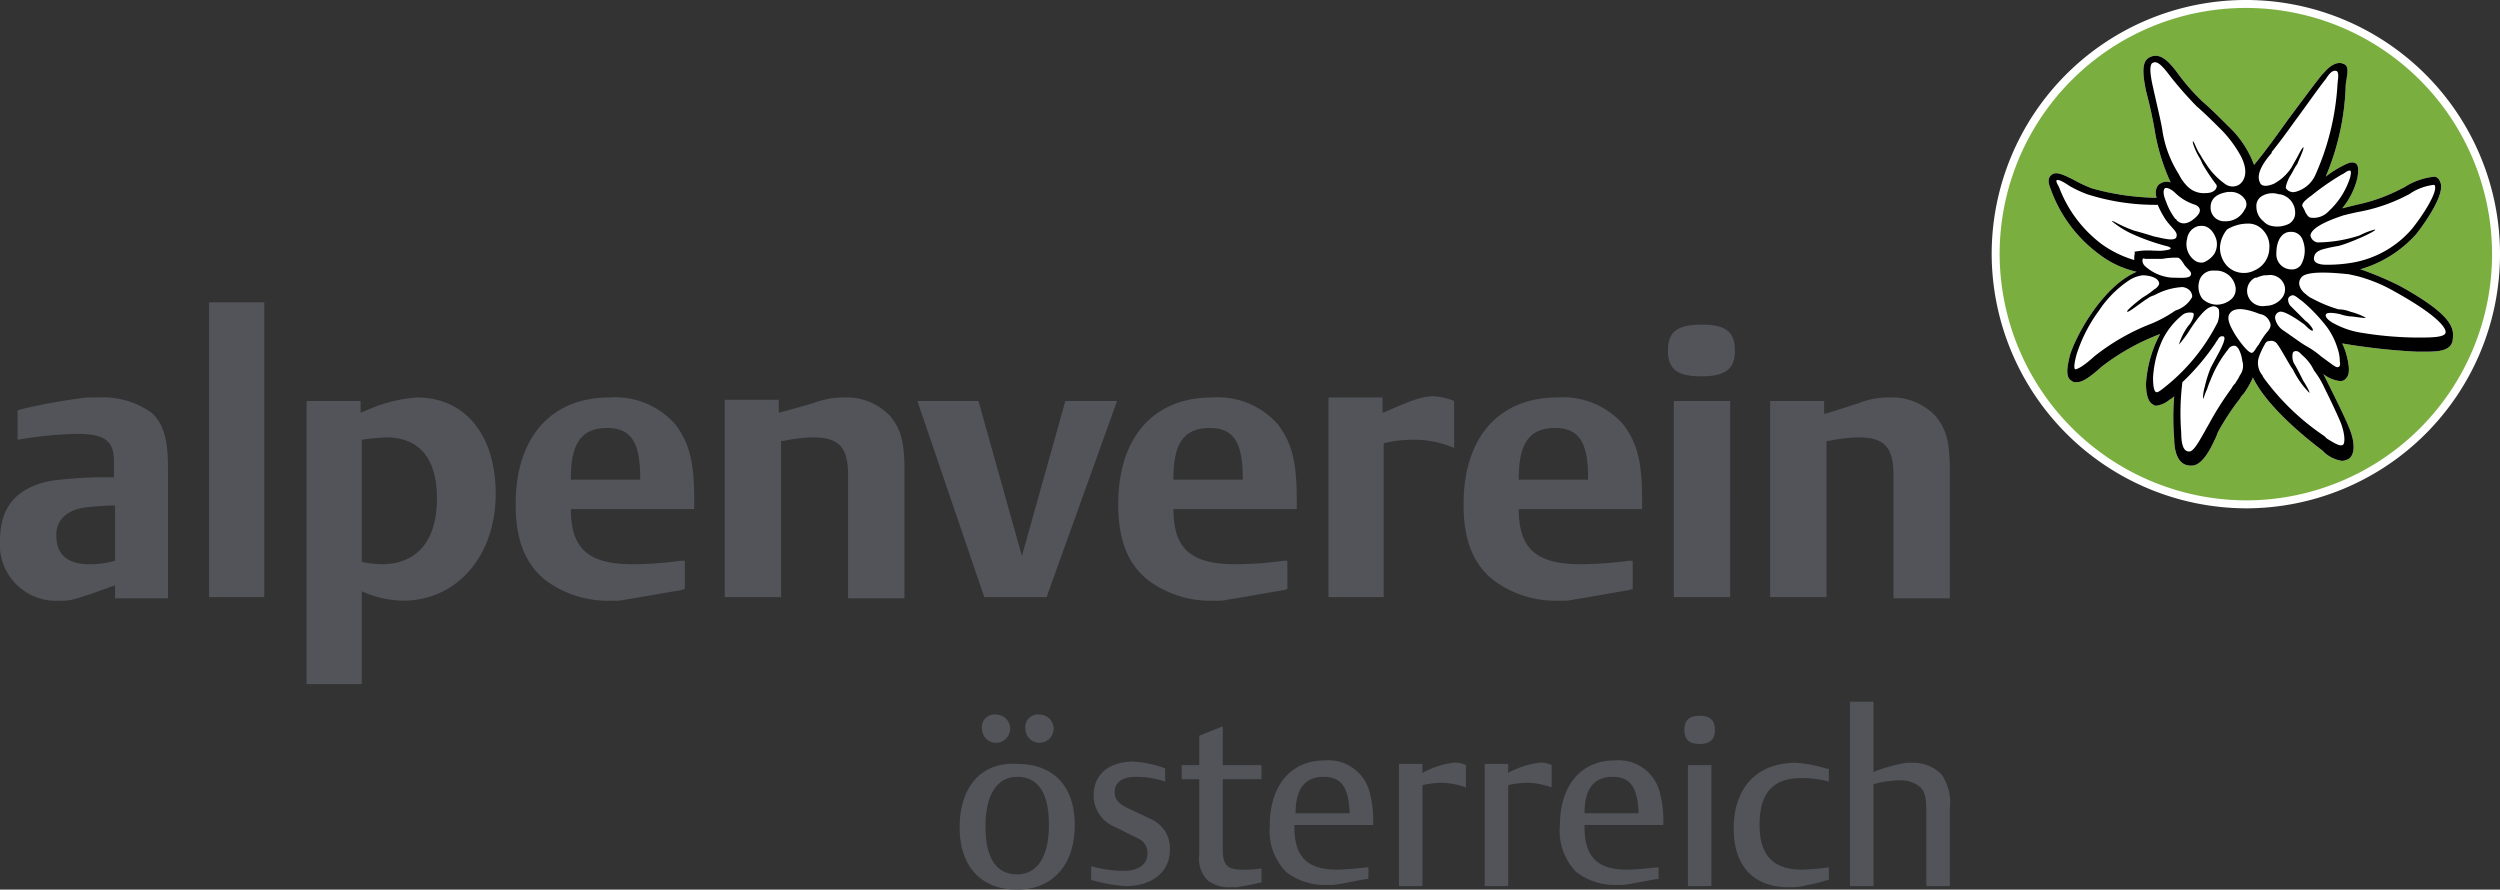 <svg xmlns="http://www.w3.org/2000/svg" width="212.838" height="75.738" viewBox="0 0 212.838 75.738">
  <rect x="0" y="0" width="212.838" height="75.738" fill="#333333" stroke="none"/>
  <g id="AlpenvereinOesterreich_Logo_4c" transform="translate(-21.3 -47.062)">
    <path id="Pfad_3" data-name="Pfad 3" d="M212.5,90a21.3,21.3,0,1,0-21.3-21.3A21.382,21.382,0,0,0,212.5,90" fill="#7aaf3f"/>
    <path id="Pfad_4" data-name="Pfad 4" d="M212.5,90a21.3,21.3,0,1,0-21.3-21.3A21.382,21.382,0,0,0,212.5,90Z" fill="none" stroke="#fff" stroke-width="0.677"/>
    <path id="Pfad_5" data-name="Pfad 5" d="M225.6,71.4a28.128,28.128,0,0,0-3.3-1.4h-.1a10.178,10.178,0,0,0,4.8-3s2.4-3,2.1-4.3c-.1-.3-.2-.5-.5-.6a5.73,5.73,0,0,0-2.6.9l-.6.3a14.49,14.49,0,0,1-3.5,1.2l-1.2.3a6.362,6.362,0,0,0,1.3-2.6c.1-.6.1-1-.1-1.2-.3-.2-.6-.1-1,.1a8.908,8.908,0,0,0-1.6,1,21.561,21.561,0,0,0,1.7-7.7c0-.3.1-.6.1-.8.1-.5.1-1-.3-1.1-.4-.2-1,0-1.6.7l-.2.2c-.5.6-2.2,2.9-2.8,3.7-.3.4-1.9,2.7-3,4a8.625,8.625,0,0,0-2.2-3.3c-.7-.7-1.5-1.5-2.2-2.1a17.573,17.573,0,0,1-2.1-2.4c-.6-.8-1.4-1.8-2.3-1.4-.8.3-.7,1.4-.4,2.9a37.422,37.422,0,0,1,.8,3.7,17.6,17.6,0,0,0,1.3,4.1.972.972,0,0,0-.9.1c-.2.1-.5.5-.3,1.2a21.512,21.512,0,0,1-5.5-.8,10.741,10.741,0,0,1-1.5-.7c-1-.5-1.6-.8-2-.4-.3.3-.2.7,0,1.2a11.833,11.833,0,0,0,4.1,5.5,8.2,8.2,0,0,0,3.2,1.5c-3,1.3-5.3,5.7-5.7,7.2-.2.9-.4,1.8.2,2.1.1.1.2.1.4.1.5,0,1.1-.4,2.1-1.3a19.35,19.35,0,0,1,5-2.8,10.37,10.37,0,0,0-1.2,4.2q0,1.5.6,1.8a.367.367,0,0,0,.3.1,2.22,2.22,0,0,0,1.1-.5,1.726,1.726,0,0,0,.4-.3,21.627,21.627,0,0,0,0,3.6c0,.6.1,2.3,1.4,2.3h.1c.8,0,1.5-1.2,1.9-2.1a3.629,3.629,0,0,0,.3-.7A20.408,20.408,0,0,1,212,81a1.38,1.38,0,0,1,.3-.4,6.959,6.959,0,0,0,.8-1.4c1.3,2.7,5.1,5.6,5.9,6.2l.2.2a2.875,2.875,0,0,0,1.5.7,1.421,1.421,0,0,0,.6-.2c.5-.4.5-1.4,0-2.6-.3-.8-1.5-3.2-2.2-4.6a2.659,2.659,0,0,0,1.4.6.6.6,0,0,0,.4-.1c.4-.3.5-.8.2-2a4.875,4.875,0,0,0-.4-1.1,53.585,53.585,0,0,0,6.3.7h.9c1.1,0,2-.1,2.2-.9.1-.9.4-2-4.5-4.7" fill="#fff"/>
    <path id="Pfad_6" data-name="Pfad 6" d="M229.5,75.4c-.1.4-1.3.4-2.4.4H227a30.448,30.448,0,0,1-4.6-.4,7.206,7.206,0,0,1-2.4-.8c-.2-.1-.7-.4-.7-.7s.7-.2,1.2-.1a3.711,3.711,0,0,0,.9.2c.3,0,1.3.2,1.3.1a5.889,5.889,0,0,0-1.3-.5,2.92,2.92,0,0,0-.9-.2h-.1a11.2,11.2,0,0,1-2.2-.9,2.092,2.092,0,0,1-.6-.4c-.3-.2-.9-.9-.3-1.5.7-.6,3.7-.2,3.9-.2.5.1.9.2.9.2a13.251,13.251,0,0,1,3.1,1.3c3.6,2,4.4,3.1,4.3,3.5m-9,2.4c0,.1.1.4-.1.5s-.4-.1-1.5-.9a7.3,7.3,0,0,0-1.3-.9h0c-.5-.3-1.3-.9-1.9-1.3a1.619,1.619,0,0,1-.7-1,.513.513,0,0,1,.4-.6c.5-.1,2.1,1.1,2.1,1.1.2.2.6.6.7.5s-.4-.7-.6-.8l-.5-.5h0l-.7-.7a.831.831,0,0,1-.3-.7.446.446,0,0,1,.4-.3c.2,0,.5.3.8.5a14.212,14.212,0,0,1,2.1,2.2,6.038,6.038,0,0,1,.9,1.8,3.421,3.421,0,0,1,.2,1.1m-1.3,2.3c.6,1.2,1.2,2.5,1.4,3,.4,1.1.3,1.7.2,1.8-.2.2-.6,0-1.4-.5l-.2-.2a20.622,20.622,0,0,1-5.2-5l-.1-.2a1.625,1.625,0,0,1-.3-1.5,6.247,6.247,0,0,1,.5-1.1c.1-.2.2-.3.4-.3a.61.61,0,0,1,.7.3c.2.2,1.1,1.9,1.3,2.1a7.415,7.415,0,0,0,1.4,2c.1,0-.3-.7-.5-1-.1-.2-.6-1.2-.8-1.5a1.337,1.337,0,0,1-.1-.9c.1-.2.4-.2.6,0a248815758216.355,248815758216.355,0,0,0,.2.2,3.79,3.79,0,0,1,1,1.3,7.457,7.457,0,0,1,.9,1.5m-6.2-3c-.4,0-1.4-1.5-1.5-1.7s-.7-1.1-.4-1.6c.4-.7,1.6-.4,2.6,0a1.037,1.037,0,0,1,.8.6c.3.5-.1.8-.4,1.2a9.225,9.225,0,0,0-.5.8c-.2.2-.4.7-.6.7M212,79l-.1.2c-.1.2-.2.3-.3.5a1.38,1.38,0,0,0-.3.4,26.75,26.75,0,0,0-1.8,2.8c-.1.2-.4.7-.5.9-.3.5-.9,1.7-1.3,1.7-.2,0-.7,0-.7-1.6a21.278,21.278,0,0,1,.1-4.3,19.911,19.911,0,0,0,2.8-3.3,1.439,1.439,0,0,1,.2-.3c.2-.4.4-.3.5-.3.2.1,0,.6-.3,1.2-.1.2-.6,1.1-.8,1.5A10.313,10.313,0,0,0,209,80c-.1.3-.2,1-.1,1a4.418,4.418,0,0,1,.3-.8,6.89,6.89,0,0,1,.3-.8,9.829,9.829,0,0,1,1.5-2.6.6.6,0,0,1,.6-.3.747.747,0,0,1,.3.3,2.947,2.947,0,0,1,.3,1A1.323,1.323,0,0,1,212,79m-6.5,1.1c-.5.4-.6.4-.7.3s-.2-.4-.2-1.2a8.873,8.873,0,0,1,.8-3.2,6.267,6.267,0,0,1,1.8-2.2,1.128,1.128,0,0,1,.8-.1c.2.1-.1.8-.4,1.1a5.4,5.4,0,0,0-.8,1.6,9.381,9.381,0,0,0,.9-1.2s1.1-1.8,1.8-2a.53.53,0,0,1,.7.2,2.232,2.232,0,0,1-.1,1.1,16.534,16.534,0,0,1-4.6,5.6m-1-5.5h0a18.6,18.6,0,0,0-4.9,2.8c-1.2,1.1-1.6,1.1-1.6,1.1-.1,0-.2-.2.1-1.3a12.919,12.919,0,0,1,1.9-3.7,9.181,9.181,0,0,1,2.6-2.6,2.817,2.817,0,0,1,1.1-.4c.6,0,1.3.2,1.4.6.1.2-.2.5-.4.6a7.033,7.033,0,0,1-1,.7c-.4.3-1.4,1.1-1.3,1.2s1.2-.8,1.7-1.1a1.69,1.69,0,0,1,.6-.3,5.65,5.65,0,0,1,2.4-.7c.8.1.9.8.8.9a2.42,2.42,0,0,1-1.4,1.1,10.692,10.692,0,0,1-2,1.1M203,69v.2a9.266,9.266,0,0,1-2.7-1.3,10.8,10.8,0,0,1-3.7-4.9c-.1-.2-.3-.5-.2-.6.2-.1.8.3,1.1.5a10.092,10.092,0,0,0,1.5.7,19.018,19.018,0,0,0,6,.9,7.621,7.621,0,0,0,.7,1.3h0c.6.8,1,1,.9,1.4-.1.5-1.3.1-1.9,0-.3-.1-1.3-.4-1.7-.5-1.4-.5-1.8-.9-1.9-.8a7.909,7.909,0,0,0,2,1.2,18.119,18.119,0,0,0,2.6.9q.6.15.3.3a3.451,3.451,0,0,1-1.2.1h-.2a5.793,5.793,0,0,0-1.6.1c.1.1,0,.2,0,.5m2.6-5.9c.1-.1.5,0,.9.4a4.248,4.248,0,0,0,1.7,1h0s.8.3.1,1c-.4.4-1.1.9-1.7.3h0a.1.1,0,0,0-.1-.1,5.3,5.3,0,0,1-.8-1.5c-.3-.7-.2-1-.1-1.1m-.2-4.9c-.1-.7-.4-1.9-.8-3.7q-.45-1.95,0-2.1c.4-.2.9.4,1.5,1.2a32.622,32.622,0,0,0,2.2,2.5c.7.6,1.5,1.4,2.2,2.1a10.189,10.189,0,0,1,1.6,2.2c.9,1.8-.2,2.4-.2,2.4a1.075,1.075,0,0,1-1.2-.1,6.094,6.094,0,0,1-1.6-1.7,9.225,9.225,0,0,1-.5-.8c-.3-.4-.5-1.1-.6-1.1s.2.8.5,1.3a3.329,3.329,0,0,1,.3.6,16.4,16.4,0,0,0,1.2,1.8c.1.2-.1.7-.9.7a1.959,1.959,0,0,1-1.6-.6,3.591,3.591,0,0,1-.7-1,9.591,9.591,0,0,1-1.4-3.7m7,6.7a1.781,1.781,0,0,1-1.6,1h-.1a1.155,1.155,0,0,1-1.2-1.2c0-.9.8-1.2,1.5-1.3h.2a1.425,1.425,0,0,1,1.2.6.746.746,0,0,1,0,.9m-3.8,5.9a1.213,1.213,0,0,1,1.2-.7h.1a1.673,1.673,0,0,1,1.7,1.3,1.128,1.128,0,0,1-.3,1.1,1.9,1.9,0,0,1-1.3.5,1.845,1.845,0,0,1-1.2-.5,1.749,1.749,0,0,1-.2-1.7m-1.1-3.4a1.281,1.281,0,0,1,1-1.1h.1c.7-.1,1.2.5,1.4,1.2a1.637,1.637,0,0,1-.2,1.2,2.016,2.016,0,0,1-.9.7.965.965,0,0,1-.8-.2,1.723,1.723,0,0,1-.6-1.8m-.7,1.5h0m.4.6c.2.4.8.7.6,1-.1.3-1,.2-1.6.2a3.786,3.786,0,0,1-2.3-1,.646.646,0,0,1-.2-.5c0-.1.1-.2.2-.1h1.5a6.151,6.151,0,0,1,1.3-.1c.2,0,.5.5.5.5m5.4-3.4a1.678,1.678,0,0,1,1.4.6,1.964,1.964,0,0,1,.5,1.5,2.1,2.1,0,0,1-1.3,1.9h0a1.884,1.884,0,0,1-.8.2h-.1a1.974,1.974,0,0,1-1.4-.6,2.271,2.271,0,0,1-.6-1.6,2.618,2.618,0,0,1,.6-1.5,3.371,3.371,0,0,1,1.7-.5h0m1.2-2.3a1.729,1.729,0,0,1,1.5-.2h.1a1.587,1.587,0,0,1,1.3,1.6,1.05,1.05,0,0,1-.5.9,2.231,2.231,0,0,1-1.5.2,1.27,1.27,0,0,1-.7-.4,1.559,1.559,0,0,1-.6-1.2.975.975,0,0,1,.4-.9m.8-3.6c.1-.1.1-.1.1-.2.9-1.1,1.8-2.4,2.1-2.8.6-.8,2-2.8,2.5-3.4.2-.3.5-.8.9-.7.3.1.1.9.1,1.2a22,22,0,0,1-1.9,7.7,2.566,2.566,0,0,1-1.7,1.4c-.4.1-.8-.2-.8-.4a3,3,0,0,1,.4-1h0c.2-.3.3-.6.6-1,0-.1.6-1.3.5-1.4-.1,0-.5.8-.5.8-.1.2-.4.7-.5.9a4.106,4.106,0,0,1-1.5,1.4c-.7.3-1.1.2-1.2-.1-.2-.4-.2-1.1.9-2.4m1,12.2a1.75,1.75,0,0,1-1.4.7,1.329,1.329,0,0,1-1.5-.8,1.26,1.26,0,0,1,.6-1.6h.1c.1,0,.2-.1.3-.1a1.268,1.268,0,0,1,.6-.1,1.289,1.289,0,0,1,1.5.9,1.163,1.163,0,0,1-.2,1m-.5-3.8c0-1.1.5-1.8,1.2-1.8h.1a1.013,1.013,0,0,1,.9.6,2.443,2.443,0,0,1-.1,2.2.909.909,0,0,1-.8.4,1.288,1.288,0,0,1-1.3-1.4m5.6-6.7c.1,0,.5-.4.7-.3.1.1,0,.4,0,.5a6.6,6.6,0,0,1-1.8,2.9l-.1.1h0a1.74,1.74,0,0,1-1.4.5c-.3,0-.4-.3-.5-.4a3.287,3.287,0,0,0-.3-.6c0-.2.1-.4.8-.9a21.131,21.131,0,0,1,2.6-1.8m.1,3.5c.4-.1.8-.2,1.3-.3a14.591,14.591,0,0,0,3.7-1.2l.6-.3a4.632,4.632,0,0,1,2.1-.8.1.1,0,0,1,.1.1c.2.6-1.1,2.6-2,3.7a8.623,8.623,0,0,1-4.9,2.8,12.49,12.49,0,0,1-2.4.2c-.4,0-1-.1-1-.5,0-.3.1-.6.7-.8a12.084,12.084,0,0,1,1.4-.3c1.1-.3,3.3-1.3,3.1-1.4a5.841,5.841,0,0,0-1.3.5,11.717,11.717,0,0,1-3.6.6.726.726,0,0,1-.6-.6c.1-.7,1.6-1.3,2.8-1.7m4.8,6a28.128,28.128,0,0,0-3.3-1.4h-.1a10.178,10.178,0,0,0,4.8-3s2.4-3,2.1-4.3c-.1-.3-.2-.5-.5-.6a5.73,5.73,0,0,0-2.6.9l-.6.3a14.49,14.49,0,0,1-3.5,1.2l-1.2.3a6.362,6.362,0,0,0,1.3-2.6c.1-.6.1-1-.1-1.2-.3-.2-.6-.1-1,.1a8.908,8.908,0,0,0-1.6,1,21.561,21.561,0,0,0,1.7-7.7c0-.3.1-.6.1-.8.1-.5.1-1-.3-1.1-.4-.2-1,0-1.6.7l-.2.2c-.5.6-2.2,2.9-2.8,3.7-.3.4-1.9,2.7-3,4a8.625,8.625,0,0,0-2.2-3.3c-.7-.7-1.5-1.5-2.2-2.1a17.573,17.573,0,0,1-2.1-2.4c-.6-.8-1.4-1.8-2.3-1.4-.8.3-.7,1.4-.4,2.9a37.422,37.422,0,0,1,.8,3.7,17.6,17.6,0,0,0,1.3,4.1.972.972,0,0,0-.9.1c-.2.1-.5.5-.3,1.2a21.512,21.512,0,0,1-5.5-.8,10.741,10.741,0,0,1-1.5-.7c-1-.5-1.6-.8-2-.4-.3.3-.2.7,0,1.2a11.833,11.833,0,0,0,4.1,5.5,8.2,8.2,0,0,0,3.2,1.5c-3,1.3-5.3,5.7-5.7,7.2-.2.9-.4,1.8.2,2.1.1.1.2.1.4.1.5,0,1.1-.4,2.1-1.3a19.35,19.35,0,0,1,5-2.8,10.37,10.37,0,0,0-1.2,4.2q0,1.5.6,1.8a.367.367,0,0,0,.3.1,2.22,2.22,0,0,0,1.1-.5,1.726,1.726,0,0,0,.4-.3,21.627,21.627,0,0,0,0,3.6c0,.6.1,2.3,1.4,2.3h.1c.8,0,1.5-1.2,1.9-2.1a3.629,3.629,0,0,0,.3-.7A20.408,20.408,0,0,1,212,81a1.38,1.38,0,0,1,.3-.4,6.959,6.959,0,0,0,.8-1.4c1.3,2.7,5.1,5.6,5.9,6.2l.2.2a2.875,2.875,0,0,0,1.5.7,1.421,1.421,0,0,0,.6-.2c.5-.4.5-1.4,0-2.6-.3-.8-1.5-3.2-2.2-4.6a2.659,2.659,0,0,0,1.4.6.6.6,0,0,0,.4-.1c.4-.3.5-.8.2-2a4.875,4.875,0,0,0-.4-1.1,53.585,53.585,0,0,0,6.3.7h.9c1.1,0,2-.1,2.2-.9.1-.9.4-2-4.5-4.7"/>
    <path id="Pfad_7" data-name="Pfad 7" d="M178.8,122.5h2v-8.7h.1a8.177,8.177,0,0,1,2.1-.3,2.445,2.445,0,0,1,1.8.6c.4.4.5.9.5,2.1v6.3h2v-6.6a4.241,4.241,0,0,0-.7-2.9,3.379,3.379,0,0,0-2.5-1h-.5a14.8,14.8,0,0,0-2.6.7l-.2.1v-6h-2v15.7Zm-1.9-10h-.1a11.431,11.431,0,0,0-2.6-.5c-3.3,0-5.3,2.1-5.3,5.6,0,3.2,1.7,5,4.7,5a5.286,5.286,0,0,0,1.6-.2,9.362,9.362,0,0,0,1.6-.4h.2v-1.1a17.853,17.853,0,0,1-2.3.2c-2.4,0-3.6-1.2-3.6-3.8,0-2.7,1.1-4,3.6-4a9.079,9.079,0,0,1,2.3.3v-1.1Zm-12.2-3.3c0,.8.4,1.2,1.3,1.2s1.3-.4,1.3-1.2-.4-1.2-1.3-1.2-1.3.4-1.3,1.2m.3,13.3h2V112.2h-2Zm-4.2-6.2h-4.6c0-2.1.8-3.1,2.4-3.1,1.5,0,2.1.9,2.2,3v.1Zm1.7,4.6h-.1c-.9.1-1.9.2-2.6.2-2.5,0-3.6-1.1-3.6-3.6v-.2h6.7a8.967,8.967,0,0,0-.3-2.8,3.606,3.606,0,0,0-3.8-2.7c-2.9,0-4.7,2.1-4.7,5.6a4.994,4.994,0,0,0,1.4,3.9,5.331,5.331,0,0,0,3.4,1.1h.6c.8-.1,1.7-.3,2.8-.5h.2v-1Zm-14.8-8.7v10.3h2v-8.6a8.753,8.753,0,0,1,1.6-.2,6.537,6.537,0,0,1,2.1.4v-1.9a1.978,1.978,0,0,0-1.1-.2,7.767,7.767,0,0,0-2.5.8l-.1.1v-.8h-2Zm-7.3,0v10.3h2v-8.6a8.753,8.753,0,0,1,1.6-.2,6.537,6.537,0,0,1,2.1.4v-1.9a1.978,1.978,0,0,0-1.1-.2,7.767,7.767,0,0,0-2.5.8l-.1.1v-.8h-2Zm-4.2,4.1h-4.6c0-2.1.8-3.1,2.4-3.1,1.5,0,2.1.9,2.2,3v.1Zm1.6,4.6h-.1c-.9.1-1.9.2-2.6.2-2.5,0-3.6-1.1-3.6-3.6v-.2h6.7a8.967,8.967,0,0,0-.3-2.8,3.606,3.606,0,0,0-3.8-2.7c-2.9,0-4.7,2.1-4.7,5.6a4.994,4.994,0,0,0,1.4,3.9,5.331,5.331,0,0,0,3.4,1.1h.6c.8-.1,1.7-.3,2.8-.5h.2v-1Zm-15.9-7.5h1.5v6.4a2.644,2.644,0,0,0,.7,2.2,2.986,2.986,0,0,0,2,.6h.5c.5-.1,1.2-.2,2-.4h.1V121a9.7,9.7,0,0,1-1.7.1c-1.2,0-1.6-.4-1.6-1.7v-6h3.3v-1.2h-3.3v-3.3l-2,.8v2.5h-1.5v1.2Zm-1.4-.9-.2-.1a9.908,9.908,0,0,0-2.5-.5c-2.1,0-3.4,1.1-3.4,2.9a2.93,2.93,0,0,0,1.9,2.7l1.8.9a1.377,1.377,0,0,1,.9,1.3c0,.9-.7,1.5-2,1.5a9.935,9.935,0,0,1-2.8-.4V122h.1a13.832,13.832,0,0,0,2.8.5c2.3,0,3.8-1.2,3.8-3.1a2.717,2.717,0,0,0-1.6-2.6l-1.9-.9c-.9-.4-1.2-.8-1.2-1.4,0-.8.6-1.3,1.8-1.3a7.658,7.658,0,0,1,2.5.4v-1.1Zm-11.9-3.4a1.2,1.2,0,1,0,1.2-1.2,1.061,1.061,0,0,0-1.2,1.2m-3.7,0a1.2,1.2,0,1,0,1.2-1.2,1.061,1.061,0,0,0-1.2,1.2m.3,8.3c0-2.7,1-4.2,2.7-4.2,1.8,0,2.7,1.4,2.7,4.1s-1,4.2-2.7,4.2c-1.8,0-2.7-1.4-2.7-4.1m-2.2.1c0,3.3,1.8,5.3,4.9,5.3,3,0,4.9-2.1,4.9-5.5,0-3.3-1.8-5.2-4.9-5.2-3-.2-4.9,1.9-4.9,5.4" fill="#52545a"/>
    <path id="Pfad_8" data-name="Pfad 8" d="M172.1,97.9h4.7V84.6h.2a12.891,12.891,0,0,1,2.5-.3c2.2,0,3,.8,3,3.2V98h4.8V87.1c0-2.4-.3-3.5-1.2-4.6a5.107,5.107,0,0,0-4-1.6,6.939,6.939,0,0,0-2.6.5l-2.5.8-.4.1V81.2H172V97.9Zm-8.8-21c0,1.6.8,2.2,2.8,2.2,2.1,0,2.9-.6,2.9-2.2s-.8-2.2-2.8-2.2c-2.1,0-2.9.6-2.9,2.2m.5,21h4.8V81.2h-4.8ZM150.6,87.8c0-3,.9-4.3,3.1-4.3,2,0,2.8,1.2,2.8,4.2v.2h-5.9Zm9.7,7H160a31.654,31.654,0,0,1-4.1.3c-3.8,0-5.3-1.3-5.3-4.7h10.5v-.8c0-3.2-.4-4.8-1.6-6.4a6.81,6.81,0,0,0-5.6-2.3c-5,0-8,3.4-8,9.1,0,3,.8,5.1,2.6,6.5a8.9,8.9,0,0,0,5.6,1.7,4.121,4.121,0,0,0,1.2-.1c1.3-.2,2.9-.5,4.7-.8l.3-.1V94.8ZM134.4,81.2V97.9h4.7V84.8a10.5,10.5,0,0,1,2.4-.3,8.571,8.571,0,0,1,3.6.7v-4a5.263,5.263,0,0,0-1.8-.4c-.8,0-1.8.3-4,1.3l-.3.1V80.9h-4.6Zm-13.2,6.6c0-3,.9-4.3,3.1-4.3,2,0,2.8,1.2,2.8,4.2v.2h-5.9Zm9.7,7h-.3a31.654,31.654,0,0,1-4.1.3c-3.8,0-5.3-1.3-5.3-4.7h10.5v-.8c0-3.2-.4-4.8-1.6-6.4a6.81,6.81,0,0,0-5.6-2.3c-5,0-8,3.4-8,9.1,0,3,.8,5.1,2.6,6.5a8.9,8.9,0,0,0,5.6,1.7,4.121,4.121,0,0,0,1.2-.1c1.3-.2,2.9-.5,4.7-.8l.3-.1V94.8Zm-20.5,3.1,6-16.7H112l-3.7,13.2-3.7-13.2H99.4l5.7,16.7h5.3Zm-27.3,0h4.7V84.6H88a12.891,12.891,0,0,1,2.5-.3c2.2,0,3,.8,3,3.2V98h4.8V87.1c0-2.4-.3-3.5-1.2-4.6a5.107,5.107,0,0,0-4-1.6,6.939,6.939,0,0,0-2.6.5l-2.5.7-.4.1V81.1H83V97.9ZM69.9,87.8c0-3,.9-4.3,3.1-4.3,2,0,2.8,1.2,2.8,4.2v.2H69.9Zm9.7,7h-.3a31.654,31.654,0,0,1-4.1.3c-3.8,0-5.3-1.3-5.3-4.7H80.4v-.8c0-3.2-.4-4.8-1.6-6.4a6.81,6.81,0,0,0-5.6-2.3c-5,0-8,3.4-8,9.1,0,3,.8,5.1,2.6,6.5a8.9,8.9,0,0,0,5.6,1.7,4.121,4.121,0,0,0,1.2-.1c1.3-.2,2.9-.5,4.7-.8l.3-.1V94.8ZM52.1,84.5a18.321,18.321,0,0,1,2.1-.2c2.8,0,4.3,1.8,4.3,5.2,0,3.6-1.7,5.6-4.7,5.6a8.807,8.807,0,0,1-1.7-.2V84.5Zm-4.7-3.3v24.1h4.7V97.4a8.9,8.9,0,0,0,3.5.8c4.6,0,7.9-3.8,7.9-9.1,0-5-2.6-8.2-6.7-8.2A12.577,12.577,0,0,0,52.5,82l-.5.2v-1ZM39.1,97.9h4.7V72.8H39.1Zm-8-7.8v4.7a7.8,7.8,0,0,1-2.2.3c-1.8,0-2.8-.8-2.8-2.4a2.087,2.087,0,0,1,1.1-2c.7-.4,1.4-.5,3.5-.6Zm4.5,7.8v-11c0-2.5-.4-3.8-1.4-4.7a7.1,7.1,0,0,0-4.5-1.3h-1a51.771,51.771,0,0,0-5.6,1l-.3.1v2.5a33.643,33.643,0,0,1,5.1-.5c2.3,0,3.1.6,3.1,2.3v1.4a35.679,35.679,0,0,0-5.4.3c-2.9.6-4.3,2.2-4.3,5.1a4.777,4.777,0,0,0,5.1,5.1,3.42,3.42,0,0,0,1.1-.1c.8-.2,1.9-.6,3.3-1.1l.3-.1V98h4.5Z" fill="#52545a"/>
  </g>
</svg>
